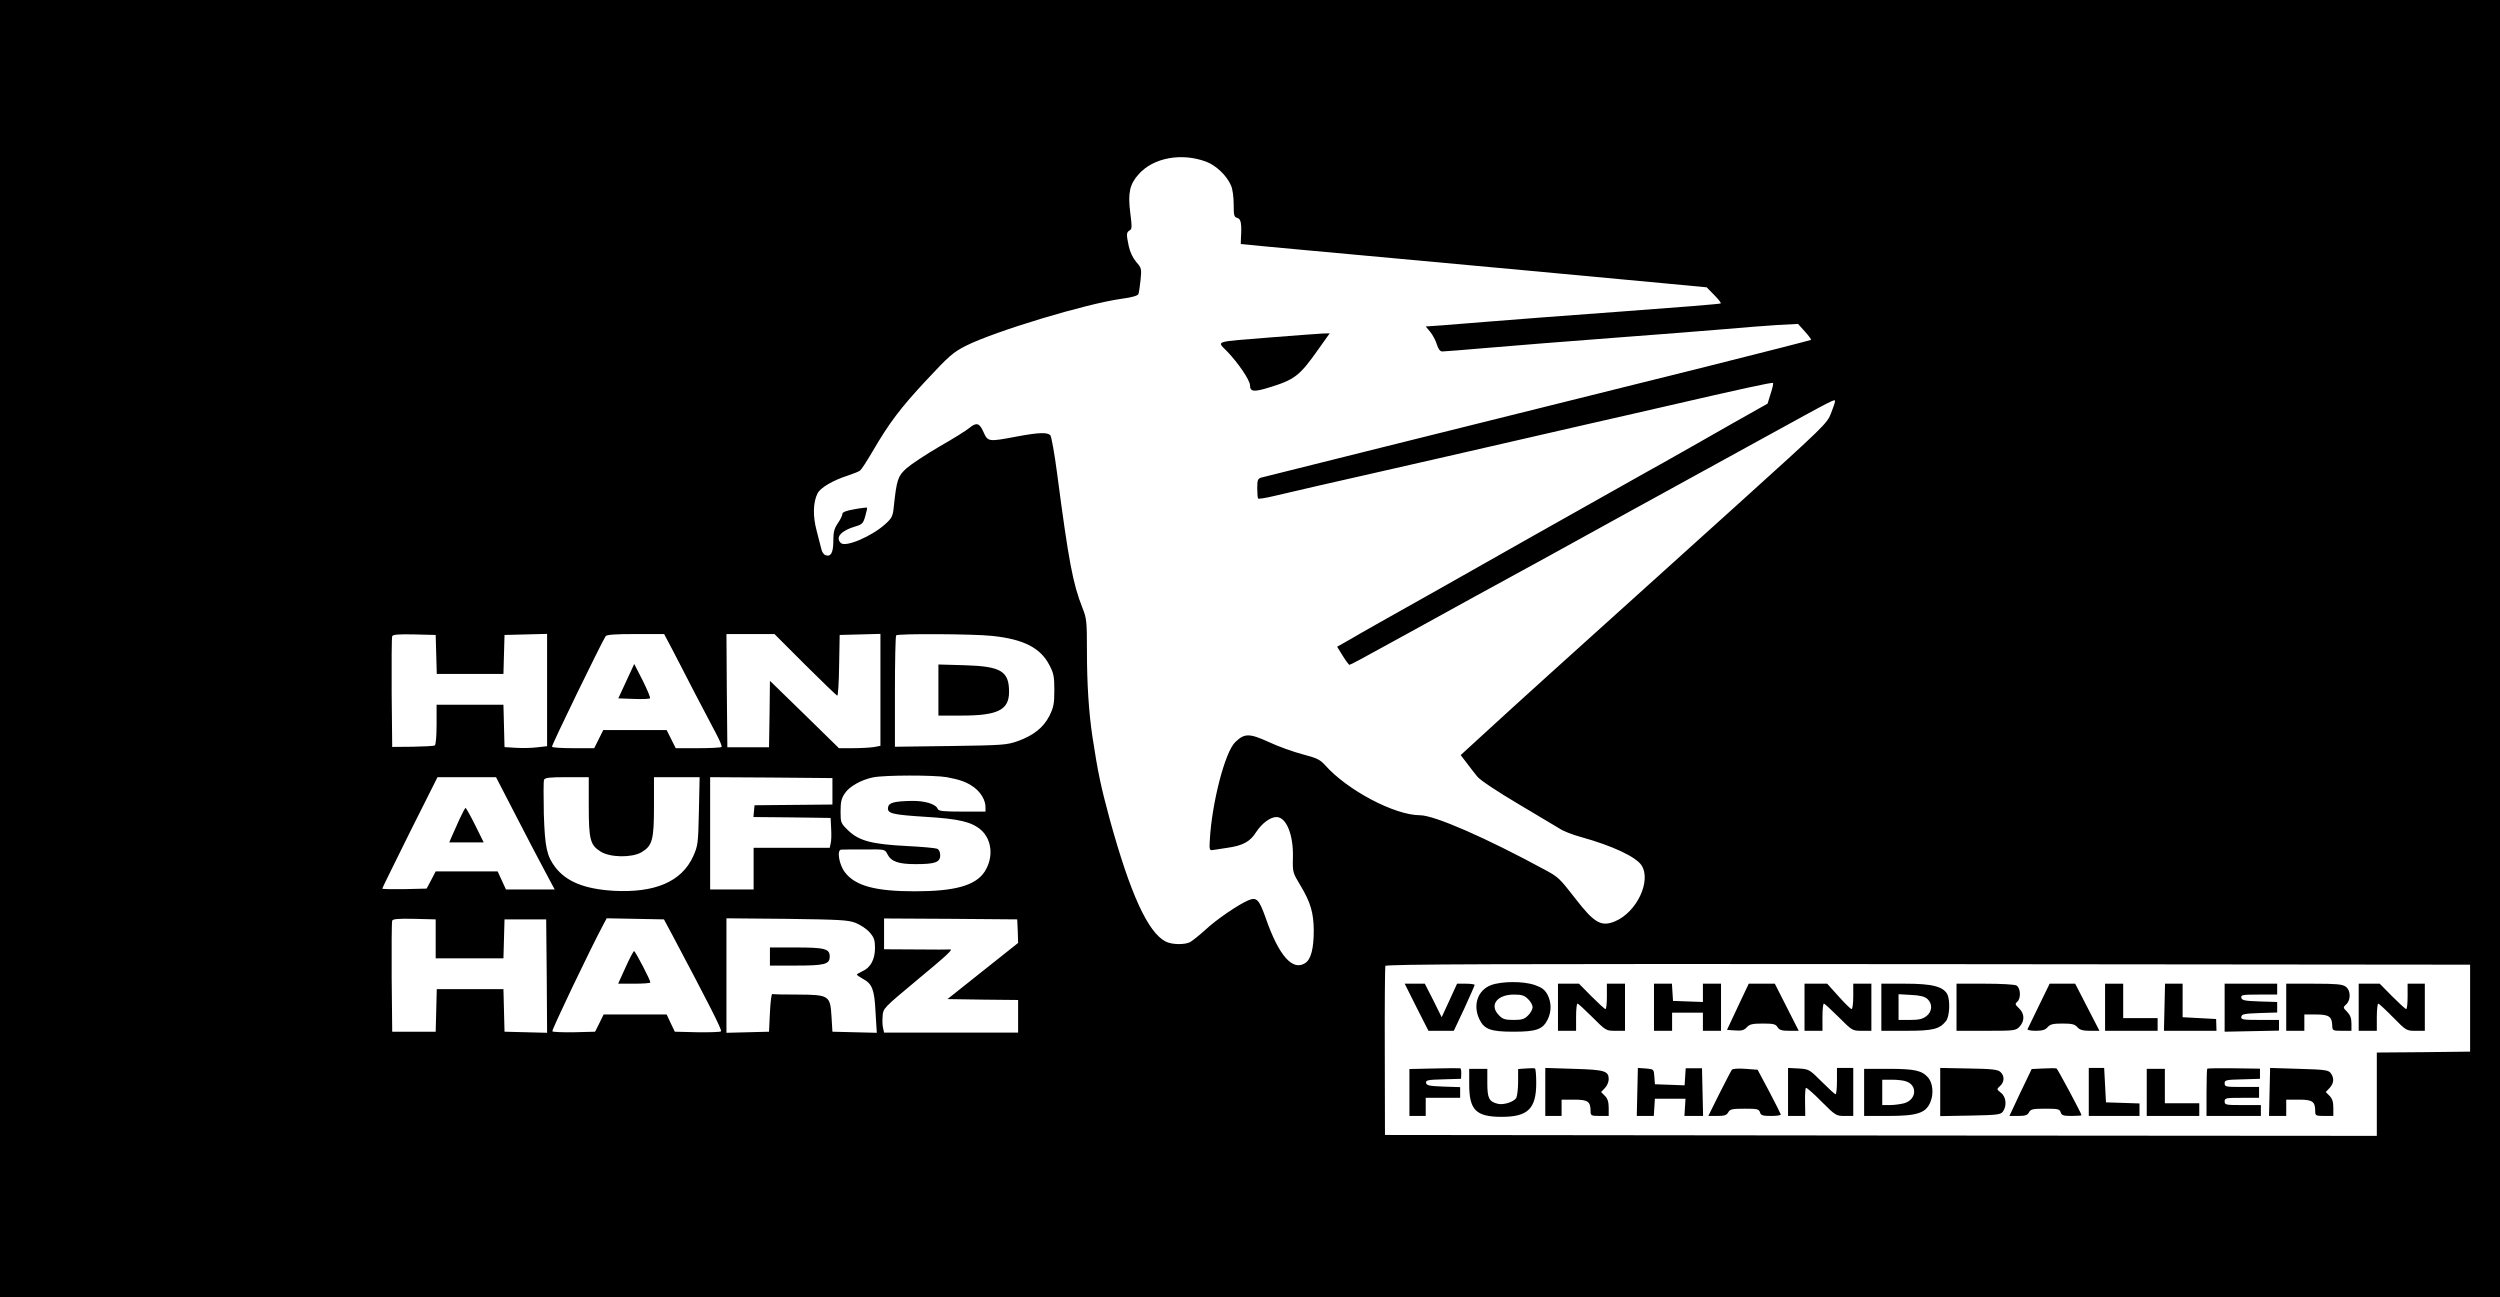 <?xml version="1.0" standalone="no"?>
<!DOCTYPE svg PUBLIC "-//W3C//DTD SVG 20010904//EN"
 "http://www.w3.org/TR/2001/REC-SVG-20010904/DTD/svg10.dtd">
<svg version="1.0" xmlns="http://www.w3.org/2000/svg"
 width="1380pt" height="716pt" viewBox="0 0 1380 716"
 preserveAspectRatio="xMidYMid meet">
<g transform="translate(0,716) scale(0.1,-0.1)"
fill="#000000" stroke="none">
<path d="M0 3580 l0 -3580 6900 0 6900 0 0 3580 0 3580 -6900 0 -6900 0 0
-3580z m6657 2688 c56 -21 116 -78 139 -134 8 -18 14 -64 14 -103 0 -60 2 -69
20 -74 20 -5 25 -30 20 -113 l-1 -31 123 -12 c68 -6 317 -30 553 -51 512 -47
1315 -121 1653 -153 l243 -23 41 -42 c23 -23 40 -44 36 -47 -3 -3 -252 -23
-554 -45 -302 -22 -628 -47 -724 -55 -96 -8 -214 -17 -262 -21 l-88 -6 25 -30
c13 -16 30 -47 36 -68 9 -28 18 -40 31 -40 11 0 123 9 251 20 128 11 439 36
692 55 253 19 534 41 625 49 91 8 217 18 280 22 l115 6 38 -42 c21 -23 36 -44
34 -46 -2 -2 -264 -69 -583 -149 -1500 -373 -2431 -606 -2451 -611 -20 -6 -23
-13 -23 -58 0 -29 2 -55 5 -58 3 -3 41 3 83 13 109 26 358 83 562 129 96 22
274 62 395 90 218 50 357 82 780 179 121 27 310 71 420 96 425 98 598 136 602
131 3 -2 -3 -29 -13 -59 l-17 -55 -181 -102 c-100 -57 -210 -119 -246 -140
-36 -20 -101 -57 -145 -82 -44 -24 -123 -69 -175 -98 -52 -29 -124 -70 -160
-90 -65 -36 -685 -386 -900 -508 -146 -82 -248 -140 -352 -198 -46 -26 -113
-64 -150 -86 l-67 -38 31 -50 c17 -28 34 -50 37 -50 7 1 76 38 301 162 338
186 457 252 780 428 155 85 393 216 490 270 47 26 207 113 355 195 149 82 308
169 355 195 406 223 401 221 399 203 0 -5 -10 -34 -22 -65 -21 -55 -40 -73
-507 -495 -1087 -980 -1212 -1093 -1371 -1239 l-166 -152 33 -43 c18 -24 44
-58 59 -76 15 -19 110 -82 223 -149 108 -64 213 -127 233 -139 19 -13 71 -33
115 -45 176 -49 303 -109 335 -156 56 -86 -26 -260 -147 -310 -75 -31 -114 -9
-218 126 -86 111 -95 119 -161 155 -331 180 -617 305 -697 305 -139 0 -401
138 -524 277 -26 29 -45 39 -122 59 -50 13 -135 43 -188 68 -108 49 -134 49
-185 0 -57 -54 -130 -337 -141 -544 -3 -50 -1 -55 17 -52 11 2 46 7 79 12 86
12 127 34 160 87 31 48 78 83 112 83 54 0 94 -96 91 -222 -2 -83 -1 -85 41
-155 56 -93 73 -150 74 -248 0 -101 -15 -160 -47 -181 -70 -46 -146 41 -218
248 -37 104 -50 118 -97 98 -54 -23 -175 -105 -238 -164 -33 -30 -70 -59 -82
-66 -30 -16 -102 -15 -136 3 -98 51 -195 264 -308 674 -50 185 -65 256 -96
458 -20 135 -30 292 -30 469 0 168 -2 184 -25 241 -53 134 -76 257 -140 744
-14 107 -31 201 -37 208 -15 18 -66 16 -188 -7 -153 -29 -157 -29 -181 25 -22
51 -39 55 -78 23 -15 -13 -88 -59 -164 -102 -75 -44 -157 -98 -182 -120 -49
-44 -55 -63 -71 -211 -5 -53 -10 -64 -45 -96 -75 -69 -222 -132 -248 -106 -31
31 2 68 80 91 38 11 44 17 55 56 7 25 12 46 10 48 -2 1 -33 -2 -70 -9 -46 -8
-66 -16 -66 -26 0 -8 -11 -31 -25 -51 -20 -29 -25 -49 -25 -98 0 -65 -14 -90
-44 -78 -9 3 -19 18 -22 33 -4 14 -15 60 -26 101 -22 82 -20 157 5 207 17 32
84 71 167 98 30 10 61 22 68 28 7 5 38 53 69 106 91 156 154 240 299 395 123
132 145 151 215 187 162 81 661 232 861 260 55 7 89 17 92 26 3 7 8 42 12 78
6 62 5 66 -24 99 -18 21 -34 54 -41 86 -14 67 -14 77 4 88 14 7 14 19 4 98
-14 109 -3 158 47 213 81 91 236 119 371 69z m-4249 -2720 l3 -108 184 0 184
0 3 108 3 107 118 3 117 3 0 -310 0 -310 -53 -6 c-30 -4 -83 -5 -118 -3 l-64
4 -3 117 -3 117 -184 0 -185 0 0 -109 c0 -62 -4 -112 -10 -116 -5 -3 -61 -6
-122 -7 l-113 -1 -3 299 c-1 164 0 305 3 312 3 9 33 12 122 10 l118 -3 3 -107z
m1304 25 c25 -49 81 -155 123 -238 43 -82 95 -182 116 -221 21 -39 36 -74 32
-77 -3 -4 -62 -7 -129 -7 l-124 0 -25 50 -25 50 -175 0 -175 0 -25 -50 -25
-50 -115 0 c-62 0 -116 3 -118 8 -4 6 272 573 296 610 6 9 53 12 166 12 l157
0 46 -87z m733 -83 c94 -93 173 -170 177 -170 4 0 9 75 10 168 l3 167 113 3
112 3 0 -309 0 -309 -37 -7 c-21 -3 -73 -6 -115 -6 l-77 0 -190 186 -191 186
-2 -184 -3 -183 -115 0 -115 0 -3 313 -2 312 132 0 133 0 170 -170z m1030 160
c175 -18 268 -66 317 -160 24 -45 28 -64 28 -139 0 -76 -4 -95 -27 -142 -33
-65 -87 -108 -175 -140 -60 -21 -80 -23 -370 -27 l-308 -4 0 305 c0 167 3 307
7 310 10 10 426 8 528 -3z m-249 -780 c75 -14 111 -27 152 -57 37 -28 62 -71
62 -108 l0 -25 -129 0 c-107 0 -130 3 -135 15 -10 27 -71 45 -143 44 -99 -2
-127 -10 -131 -36 -5 -34 23 -40 208 -52 185 -11 254 -28 305 -72 62 -55 70
-154 20 -231 -50 -76 -163 -108 -385 -108 -218 0 -329 30 -386 105 -33 43 -46
125 -20 125 9 1 67 1 129 1 111 1 112 1 125 -25 21 -42 61 -56 156 -56 108 0
136 10 136 49 0 18 -7 32 -17 36 -10 4 -86 11 -169 15 -193 10 -262 29 -321
85 -42 41 -43 43 -43 107 0 51 5 72 23 98 25 39 92 76 157 89 64 13 335 13
406 1z m-2381 -207 c59 -115 132 -254 162 -310 l55 -103 -135 0 -134 0 -23 50
-23 50 -171 0 -171 0 -25 -48 -25 -47 -122 -3 c-68 -1 -123 0 -123 3 0 3 69
142 152 310 l153 305 161 0 162 0 107 -207z m405 47 c0 -185 8 -215 66 -251
53 -33 171 -34 224 -4 61 36 70 68 70 253 l0 162 126 0 126 0 -4 -187 c-4
-181 -5 -190 -32 -251 -64 -139 -211 -202 -441 -189 -159 10 -258 50 -320 130
-47 63 -57 110 -63 294 -2 95 -2 179 1 188 5 12 27 15 127 15 l120 0 0 -160z
m1345 82 l0 -73 -215 -2 -215 -2 -3 -32 -3 -33 213 -2 213 -3 3 -60 c2 -32 1
-69 -3 -82 l-5 -23 -210 0 -210 0 0 -115 0 -115 -120 0 -120 0 0 310 0 310
338 -2 337 -3 0 -73z m-2190 -815 l0 -107 187 0 187 0 3 108 3 107 115 0 115
0 3 -313 2 -313 -117 3 -118 3 -3 118 -3 117 -184 0 -184 0 -3 -117 -3 -118
-120 0 -120 0 -3 300 c-1 165 0 306 3 313 3 9 33 12 122 10 l118 -3 0 -108z
m1303 28 c202 -381 279 -531 272 -538 -3 -4 -63 -6 -131 -5 l-124 3 -23 48
-22 47 -174 0 -174 0 -23 -47 -24 -48 -114 -3 c-63 -1 -118 1 -122 5 -5 6 207
450 285 596 l15 28 158 -3 158 -3 43 -80z m1014 61 c26 -10 61 -33 78 -52 25
-29 30 -43 30 -87 0 -63 -25 -109 -69 -128 -17 -8 -31 -16 -31 -19 0 -3 15
-13 33 -23 52 -28 64 -59 70 -185 l7 -113 -123 3 -122 3 -5 83 c-7 117 -13
121 -187 122 -73 0 -136 1 -140 3 -5 1 -10 -45 -13 -103 l-5 -105 -117 -3
-118 -3 0 316 0 316 333 -3 c288 -4 338 -6 379 -22z m896 -46 l2 -65 -195
-155 -195 -155 195 -3 195 -2 0 -90 0 -90 -370 0 -370 0 -5 23 c-4 13 -5 43
-3 68 3 43 4 44 190 199 169 140 203 172 181 169 -5 -1 -88 -1 -185 0 l-178 1
0 85 0 85 368 -2 367 -3 3 -65z m8017 -425 l0 -240 -257 -3 -258 -2 0 -230 0
-230 -2737 2 -2738 3 -1 460 c-1 253 1 466 3 473 4 10 609 12 2997 10 l2991
-3 0 -240z"/>
<path d="M7020 5298 c-326 -26 -303 -19 -248 -76 63 -65 128 -161 128 -189 0
-35 21 -38 102 -13 145 44 172 65 276 213 l62 87 -38 -1 c-20 -1 -147 -10
-282 -21z"/>
<path d="M3457 3400 l-44 -95 85 -3 c46 -2 87 0 90 3 4 3 -15 47 -40 98 l-47
92 -44 -95z"/>
<path d="M5180 3351 l0 -141 128 0 c200 0 262 31 262 131 0 115 -45 141 -247
147 l-143 4 0 -141z"/>
<path d="M2536 2637 c-15 -34 -35 -77 -42 -94 l-14 -33 95 0 95 0 -47 95 c-26
52 -50 95 -53 95 -3 0 -18 -28 -34 -63z"/>
<path d="M3453 1820 l-41 -90 89 0 c49 0 89 3 89 7 0 13 -83 173 -90 173 -3 0
-25 -40 -47 -90z"/>
<path d="M4250 1880 l0 -50 139 0 c165 0 191 7 191 50 0 43 -26 50 -191 50
l-139 0 0 -50z"/>
<path d="M8230 1722 c-73 -28 -101 -110 -64 -188 27 -56 62 -69 189 -69 127 0
162 13 189 69 21 45 20 93 -2 136 -15 27 -31 39 -68 52 -64 23 -185 22 -244 0z
m205 -77 c14 -13 25 -33 25 -45 0 -11 -11 -32 -25 -45 -20 -21 -34 -25 -80
-25 -46 0 -60 4 -80 25 -56 55 -13 115 82 115 44 0 58 -5 78 -25z"/>
<path d="M7819 1600 l66 -130 70 0 70 0 58 123 c31 68 57 127 57 130 0 4 -22
7 -48 7 l-49 0 -42 -92 -43 -93 -46 93 -47 92 -55 0 -56 0 65 -130z"/>
<path d="M8600 1600 l0 -130 50 0 50 0 0 75 c0 41 3 75 8 75 4 0 41 -34 82
-75 74 -74 75 -75 127 -75 l53 0 0 130 0 130 -50 0 -50 0 0 -70 c0 -38 -3 -70
-8 -70 -4 0 -39 32 -77 70 l-69 70 -58 0 -58 0 0 -130z"/>
<path d="M9130 1600 l0 -130 50 0 50 0 0 50 0 50 85 0 85 0 0 -50 0 -50 50 0
50 0 0 130 0 130 -50 0 -50 0 0 -50 0 -51 -82 3 -83 3 -3 48 -3 47 -50 0 -49
0 0 -130z"/>
<path d="M9593 1603 l-60 -128 45 -3 c35 -3 49 1 64 17 15 17 31 21 88 21 59
0 72 -3 82 -20 10 -16 24 -20 65 -20 l52 0 -66 130 -66 130 -72 0 -72 0 -60
-127z"/>
<path d="M9961 1600 l0 -130 50 0 49 0 0 75 c0 41 3 75 8 75 4 0 41 -34 82
-75 74 -74 75 -75 127 -75 l53 0 0 130 0 130 -50 0 -50 0 0 -70 c0 -38 -4 -70
-9 -70 -6 0 -38 32 -72 70 l-63 70 -62 0 -63 0 0 -130z"/>
<path d="M10385 1600 l0 -130 138 0 c147 0 183 9 219 54 20 24 24 115 7 148
-23 42 -83 58 -229 58 l-135 0 0 -130z m254 46 c30 -27 27 -70 -5 -95 -21 -16
-41 -21 -90 -21 l-64 0 0 71 0 71 69 -4 c50 -2 75 -9 90 -22z"/>
<path d="M10800 1600 l0 -130 163 0 c158 0 164 1 185 23 29 31 28 72 -3 101
-22 21 -23 25 -10 36 22 18 19 77 -4 90 -11 6 -87 10 -175 10 l-156 0 0 -130z"/>
<path d="M11255 1609 c-33 -67 -61 -125 -63 -130 -2 -5 18 -9 45 -9 36 0 53 5
66 20 14 16 29 20 82 20 53 0 68 -4 82 -20 13 -15 30 -20 70 -20 l52 0 -67
130 -67 130 -70 0 -71 0 -59 -121z"/>
<path d="M11620 1600 l0 -130 145 0 145 0 0 35 0 35 -95 0 -95 0 0 95 0 95
-50 0 -50 0 0 -130z"/>
<path d="M11948 1600 l-3 -130 145 0 145 0 -1 32 -1 33 -92 5 -93 5 0 93 0 92
-48 0 -49 0 -3 -130z"/>
<path d="M12280 1598 l0 -133 150 3 150 3 0 30 0 29 -106 0 c-95 0 -105 2
-102 18 3 14 17 17 101 20 l97 3 0 29 0 29 -97 3 c-84 3 -98 6 -101 21 -3 15
7 17 97 17 l101 0 0 30 0 30 -145 0 -145 0 0 -132z"/>
<path d="M12620 1600 l0 -130 50 0 50 0 0 45 0 45 64 0 c71 0 88 -11 90 -60 1
-29 2 -30 54 -30 l52 0 0 40 c0 30 -7 47 -24 65 -23 23 -23 24 -5 41 27 24 25
79 -3 98 -18 13 -53 16 -175 16 l-153 0 0 -130z"/>
<path d="M13020 1600 l0 -130 50 0 50 0 0 75 c0 41 4 75 8 75 4 0 41 -34 81
-75 73 -74 74 -75 125 -75 l51 0 0 130 0 130 -47 0 -48 0 0 -70 c0 -38 -3 -70
-8 -70 -4 0 -39 32 -77 70 l-69 70 -58 0 -58 0 0 -130z"/>
<path d="M7918 1262 l-138 -3 0 -129 0 -130 45 0 45 0 0 50 0 50 95 0 95 0 0
30 0 29 -92 3 c-78 3 -93 6 -96 20 -3 15 8 18 95 20 l98 3 1 28 c1 15 -2 29
-5 30 -3 1 -68 1 -143 -1z"/>
<path d="M8423 1262 l-43 -3 0 -70 c0 -39 -5 -79 -10 -89 -12 -22 -70 -41
-102 -33 -49 12 -58 31 -58 115 l0 78 -50 0 -50 0 0 -86 c0 -142 38 -179 180
-179 144 0 190 45 190 187 0 42 -3 78 -7 80 -5 2 -27 2 -50 0z"/>
<path d="M8530 1133 l0 -133 45 0 45 0 0 45 0 45 70 0 c75 0 90 -10 90 -64 0
-24 3 -26 50 -26 l50 0 0 45 c0 32 -6 51 -21 66 l-21 21 21 22 c12 12 21 34
21 48 0 46 -20 53 -192 58 l-158 5 0 -132z"/>
<path d="M9038 1133 l-3 -133 47 0 47 0 3 48 3 47 85 0 84 0 -3 -47 -3 -48 52
0 51 0 -3 132 -3 131 -45 0 -45 0 -3 -47 -3 -47 -82 3 -82 3 -3 42 c-3 41 -3
41 -47 45 l-44 3 -3 -132z"/>
<path d="M9560 1255 c-4 -5 -35 -65 -69 -132 l-61 -123 50 0 c39 0 51 4 60 20
9 17 21 20 90 20 70 0 79 -2 85 -20 5 -17 15 -20 61 -20 30 0 54 3 54 8 -1 4
-29 61 -64 127 l-64 120 -67 5 c-39 3 -70 1 -75 -5z"/>
<path d="M9870 1133 l0 -133 48 0 47 0 -1 75 c-1 41 1 77 5 80 4 2 43 -32 86
-76 77 -77 81 -79 127 -79 l48 0 0 133 0 132 -45 0 -45 0 0 -72 c0 -40 -3 -73
-8 -73 -4 0 -38 31 -76 69 -68 68 -70 69 -127 73 l-59 3 0 -132z"/>
<path d="M10710 1132 l0 -133 166 3 c150 3 167 5 180 22 23 32 18 82 -11 104
-24 19 -24 20 -5 37 25 22 26 57 2 78 -14 13 -47 17 -175 19 l-157 3 0 -133z"/>
<path d="M11280 1262 l-65 -3 -62 -129 -61 -130 48 0 c39 0 52 4 60 20 9 17
21 20 90 20 70 0 79 -2 85 -20 5 -17 15 -20 61 -20 30 0 54 2 54 4 0 9 -132
256 -138 258 -4 2 -36 2 -72 0z"/>
<path d="M11530 1133 l0 -133 140 0 140 0 0 35 0 34 -92 3 -93 3 -5 95 -5 95
-43 0 -42 0 0 -132z"/>
<path d="M12184 1261 c-2 -2 -4 -62 -4 -133 l0 -128 150 0 150 0 0 30 0 30
-100 0 c-93 0 -100 1 -100 20 0 19 7 20 95 20 l95 0 0 30 0 30 -95 0 c-88 0
-95 1 -95 20 0 18 8 20 98 22 l97 3 0 28 0 28 -143 2 c-79 1 -146 0 -148 -2z"/>
<path d="M12528 1132 l-3 -132 48 0 47 0 0 45 0 45 70 0 c75 0 90 -10 90 -64
0 -24 3 -26 50 -26 l50 0 0 45 c0 32 -6 51 -21 66 l-21 21 21 22 c24 26 27 54
7 82 -13 17 -31 20 -175 24 l-160 5 -3 -133z"/>
<path d="M10290 1130 l0 -130 133 0 c161 0 208 16 233 77 19 45 13 106 -13
135 -34 39 -75 48 -218 48 l-135 0 0 -130z m234 60 c62 -23 54 -101 -13 -120
-20 -5 -55 -10 -78 -10 l-43 0 0 70 0 70 54 0 c30 0 66 -4 80 -10z"/>
<path d="M11850 1130 l0 -130 145 0 145 0 0 35 0 35 -95 0 -95 0 0 95 0 95
-50 0 -50 0 0 -130z"/>
</g>
</svg>
